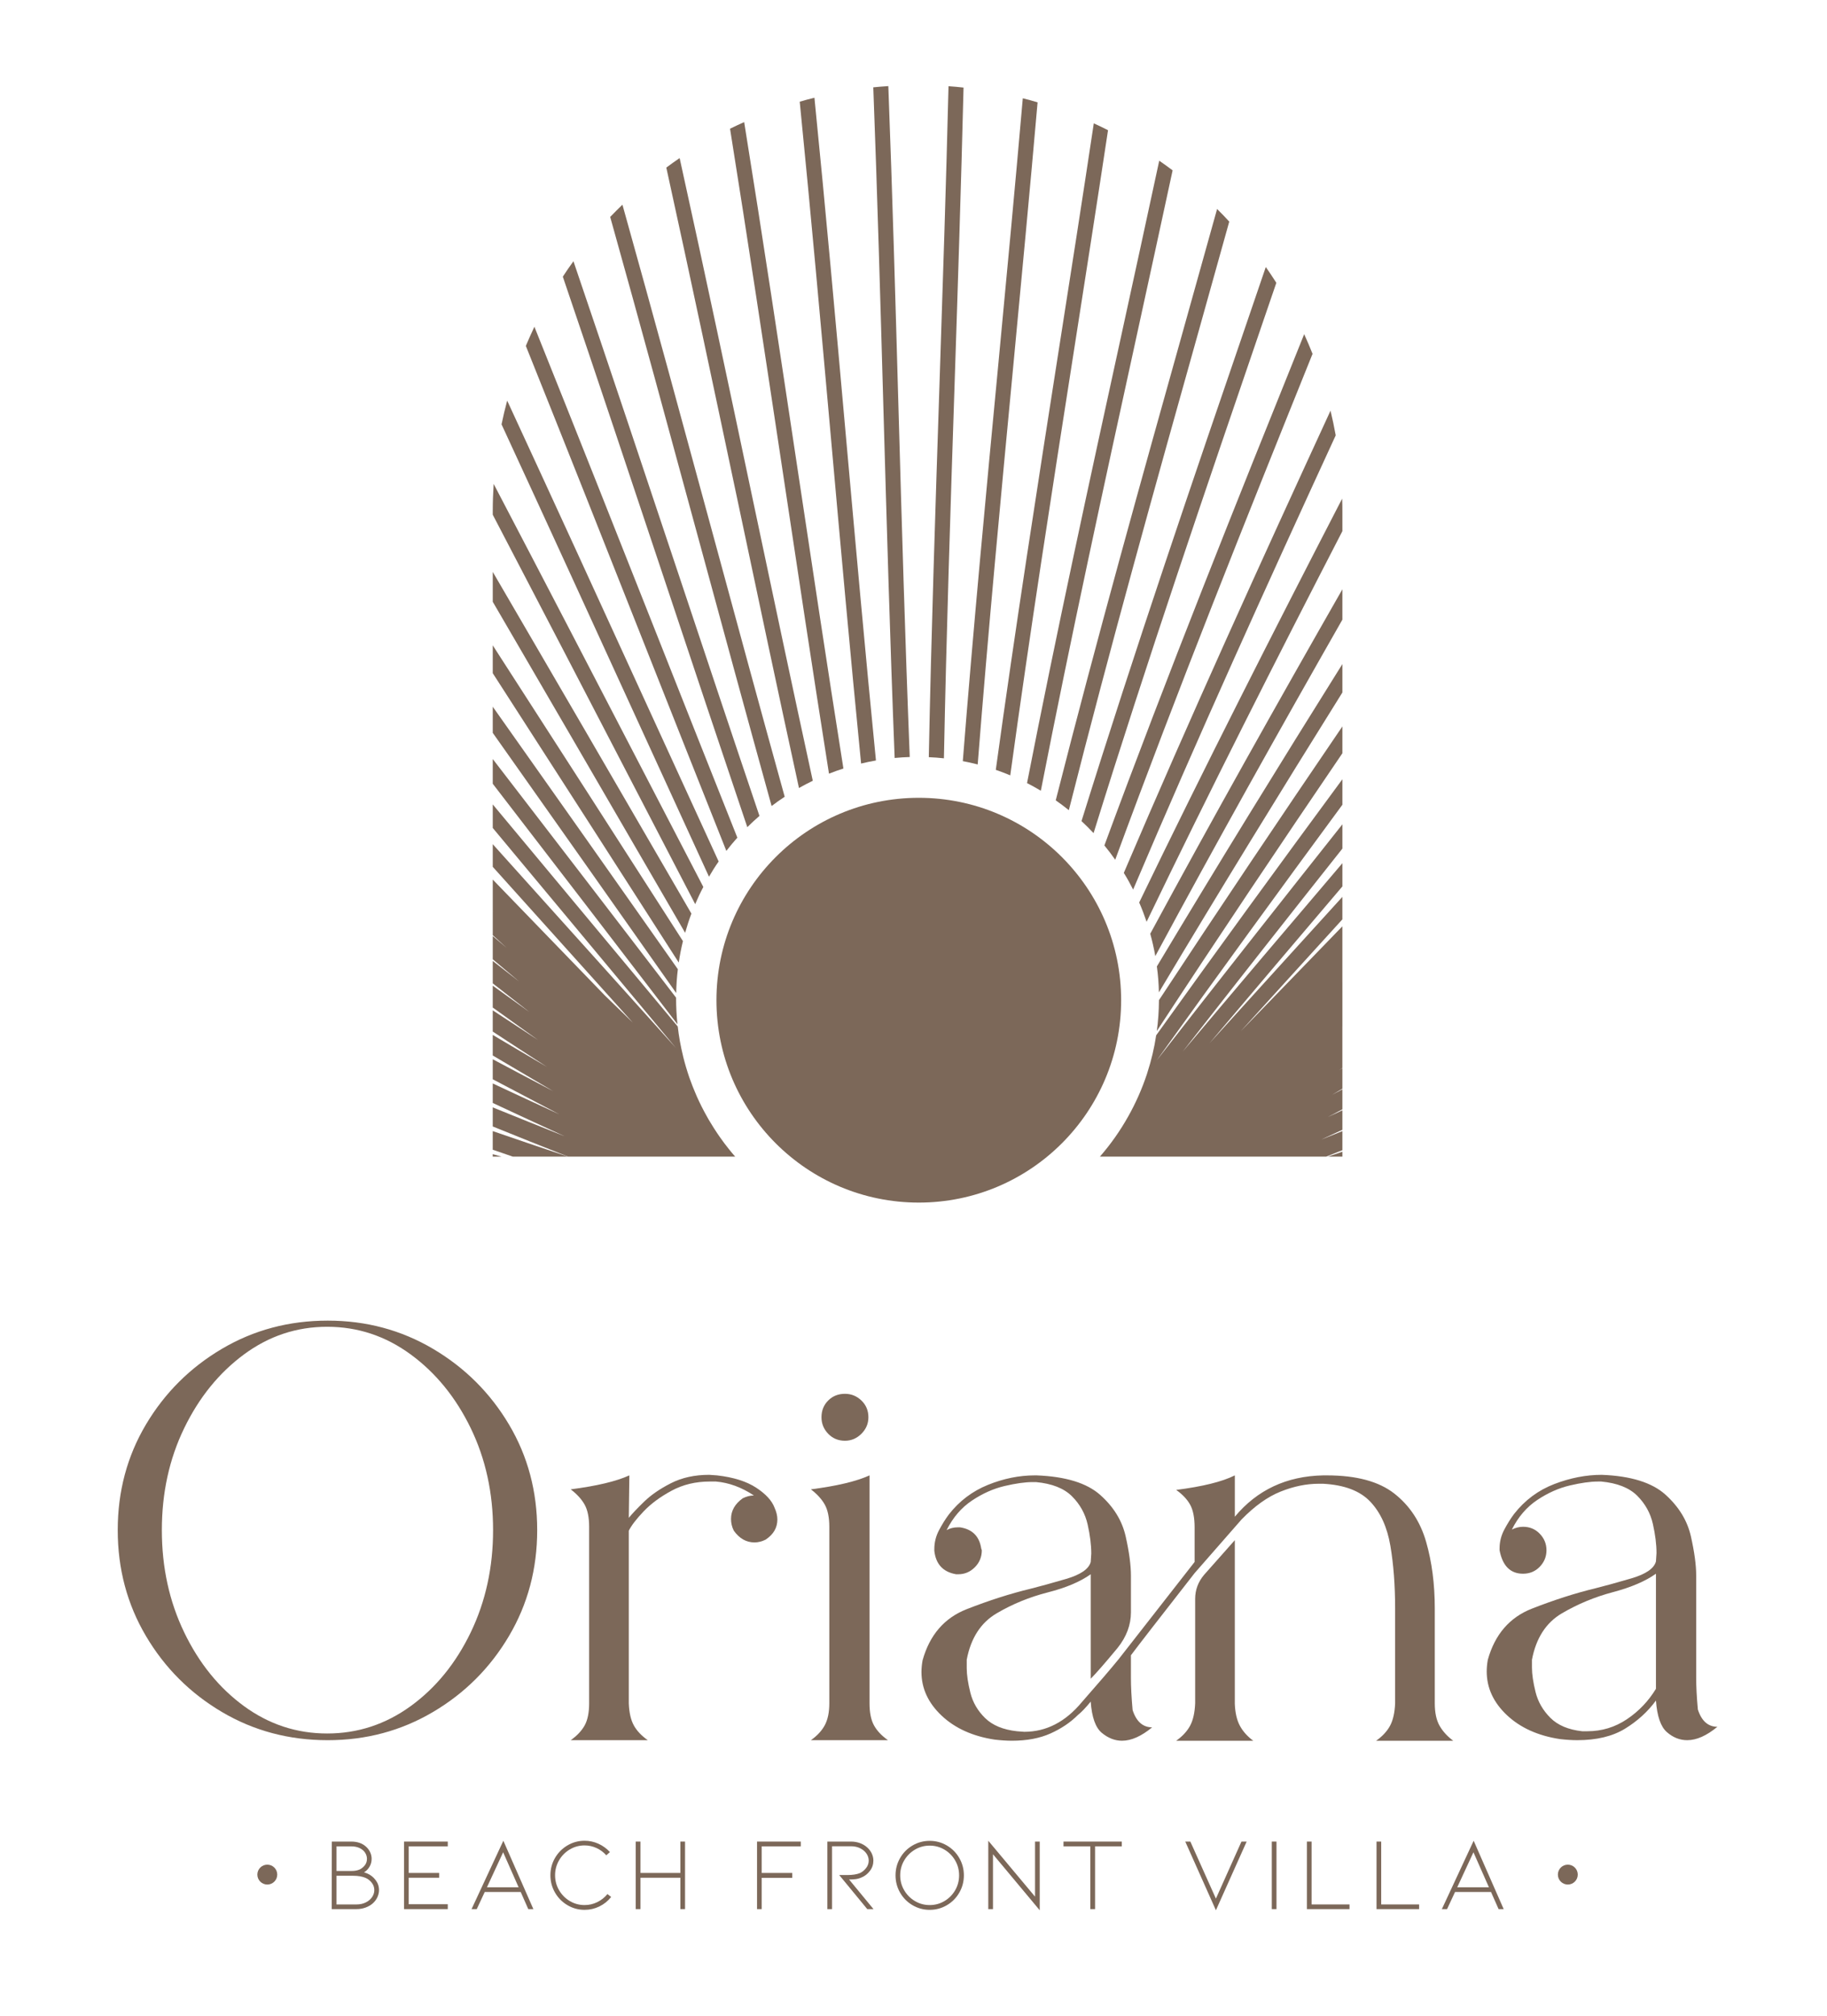 <?xml version="1.0" encoding="utf-8"?>
<!-- Generator: Adobe Illustrator 16.0.0, SVG Export Plug-In . SVG Version: 6.00 Build 0)  -->
<!DOCTYPE svg PUBLIC "-//W3C//DTD SVG 1.1//EN" "http://www.w3.org/Graphics/SVG/1.1/DTD/svg11.dtd">
<svg version="1.1" id="Layer_1" xmlns="http://www.w3.org/2000/svg" xmlns:xlink="http://www.w3.org/1999/xlink" x="0px" y="0px"
	 width="329px" height="363px" viewBox="0 0 329 363" enable-background="new 0 0 329 363" xml:space="preserve">
<g>
	<g>
		<path fill="#7C6859" d="M59.019,313.298c-6.975,0-13.328-1.694-19.059-5.08c-5.734-3.387-10.295-7.945-13.682-13.679
			c-3.385-5.733-5.078-12.087-5.078-19.061c0-6.973,1.693-13.31,5.078-19.01c3.387-5.698,7.947-10.242,13.682-13.629
			c5.73-3.385,12.084-5.079,19.059-5.079c6.906,0,13.227,1.694,18.959,5.079c5.734,3.387,10.293,7.931,13.68,13.629
			c3.387,5.7,5.078,12.037,5.078,19.01c0,6.974-1.691,13.327-5.078,19.061s-7.945,10.292-13.68,13.679
			C72.245,311.604,65.925,313.298,59.019,313.298 M58.919,312.091c5.498,0,10.51-1.646,15.037-4.929
			c4.525-3.286,8.129-7.711,10.813-13.277c2.68-5.565,4.023-11.7,4.023-18.406c0-6.704-1.344-12.825-4.023-18.355
			c-2.684-5.532-6.287-9.958-10.813-13.277c-4.527-3.318-9.539-4.979-15.037-4.979c-5.5,0-10.496,1.661-14.986,4.979
			c-4.494,3.319-8.082,7.745-10.764,13.277c-2.684,5.53-4.023,11.651-4.023,18.355c0,6.706,1.34,12.841,4.023,18.406
			c2.682,5.566,6.27,9.991,10.764,13.277C48.423,310.445,53.419,312.091,58.919,312.091"/>
		<path fill="#7C6859" d="M102.771,313.298c1.139-0.806,1.977-1.694,2.514-2.666c0.537-0.974,0.805-2.298,0.805-3.974v-31.783
			c0-1.676-0.268-3-0.805-3.974c-0.537-0.97-1.375-1.893-2.514-2.765c4.691-0.604,8.213-1.442,10.561-2.515l-0.1,7.644
			c0.604-0.737,1.523-1.709,2.766-2.916c1.24-1.207,2.85-2.313,4.828-3.32c1.977-1.005,4.275-1.508,6.889-1.508l1.408,0.101
			c2.951,0.336,5.297,1.072,7.041,2.213s2.85,2.348,3.32,3.621c0.334,0.737,0.502,1.442,0.502,2.111
			c0,1.477-0.703,2.684-2.111,3.621c-0.672,0.337-1.342,0.503-2.012,0.503c-1.477,0-2.717-0.705-3.721-2.112
			c-0.338-0.67-0.504-1.373-0.504-2.112c0-1.475,0.703-2.715,2.111-3.721c0.67-0.335,1.34-0.504,2.012-0.504
			c-2.213-1.474-4.492-2.313-6.84-2.514h-1.105c-2.549,0-4.846,0.552-6.891,1.659c-2.047,1.105-3.721,2.347-5.029,3.722
			c-1.307,1.375-2.195,2.532-2.664,3.47v31.079c0.064,1.676,0.367,3,0.906,3.974c0.533,0.972,1.371,1.86,2.514,2.666H102.771z"/>
		<path fill="#7C6859" d="M146.021,313.298c1.139-0.806,1.977-1.71,2.514-2.717c0.535-1.006,0.805-2.313,0.805-3.923v-31.783
			c0-1.676-0.27-3-0.805-3.973c-0.537-0.971-1.375-1.894-2.514-2.766c4.691-0.604,8.213-1.441,10.561-2.516v41.037
			c0,1.676,0.268,3,0.805,3.974c0.535,0.972,1.373,1.86,2.514,2.666H146.021z M152.155,259.386c-1.207,0-2.213-0.418-3.018-1.257
			c-0.805-0.838-1.207-1.826-1.207-2.969c0-1.207,0.402-2.212,1.207-3.017c0.805-0.804,1.811-1.206,3.018-1.206
			c1.141,0,2.127,0.402,2.967,1.206c0.838,0.805,1.258,1.81,1.258,3.017c0,1.143-0.42,2.131-1.258,2.969
			C154.282,258.968,153.296,259.386,152.155,259.386"/>
		<path fill="#7C6859" d="M247.808,313.398c1.141-0.806,1.977-1.71,2.516-2.716c0.535-1.007,0.838-2.349,0.904-4.023v-17.099
			c0-4.157-0.285-7.912-0.855-11.267c-0.57-3.351-1.777-6-3.621-7.944s-4.676-3.018-8.498-3.22h-0.805
			c-2.213,0-4.494,0.471-6.84,1.409c-2.348,0.939-4.693,2.615-7.041,5.028l-8.449,9.656c-6.234,7.98-10.057,12.908-11.465,14.784
			v4.124c0,1.542,0.1,3.454,0.301,5.734c0.67,2.077,1.844,3.118,3.521,3.118c-1.945,1.608-3.756,2.414-5.432,2.414
			c-1.275,0-2.482-0.472-3.621-1.408c-1.141-0.941-1.811-2.817-2.012-5.633c-0.939,1.14-1.711,1.943-2.314,2.414
			c-1.342,1.34-2.984,2.445-4.928,3.318c-1.945,0.871-4.258,1.309-6.939,1.309c-0.939,0-1.979-0.068-3.119-0.201
			c-3.957-0.604-7.141-2.047-9.555-4.325c-2.414-2.281-3.621-4.896-3.621-7.846c0-0.669,0.066-1.373,0.201-2.112
			c1.273-4.559,3.922-7.627,7.945-9.203c4.023-1.574,7.846-2.799,11.467-3.671c1.609-0.402,3.738-0.989,6.387-1.761
			c2.648-0.771,4.141-1.793,4.477-3.068l0.1-1.508c0-1.542-0.217-3.284-0.652-5.23c-0.438-1.943-1.375-3.638-2.816-5.079
			c-1.443-1.441-3.605-2.296-6.488-2.564h-0.604c-1.342,0-3.018,0.235-5.029,0.704s-3.973,1.342-5.883,2.615
			c-1.912,1.273-3.438,3.052-4.578,5.33c0.604-0.334,1.273-0.503,2.012-0.503h0.402c2.213,0.337,3.486,1.609,3.822,3.821
			l0.102,0.303c0,1.207-0.42,2.23-1.258,3.068s-1.828,1.256-2.967,1.256h-0.402c-2.348-0.401-3.656-1.81-3.924-4.224v-0.302
			c0-1.207,0.285-2.348,0.855-3.42c0.57-1.071,1.156-2.013,1.76-2.816c1.877-2.413,4.225-4.189,7.041-5.33
			c2.816-1.14,5.633-1.71,8.449-1.71h0.303c5.23,0.201,9.051,1.375,11.465,3.521c2.414,2.146,3.939,4.626,4.578,7.442
			c0.635,2.816,0.955,5.197,0.955,7.142v6.538c0,2.279-0.805,4.425-2.414,6.437c-2.281,2.751-3.891,4.593-4.828,5.532v-18.81
			c-1.879,1.343-4.461,2.433-7.744,3.27c-3.287,0.84-6.355,2.097-9.203,3.771c-2.852,1.678-4.645,4.46-5.383,8.349v1.509
			c0,1.207,0.219,2.682,0.654,4.426c0.436,1.743,1.324,3.269,2.666,4.576c1.34,1.307,3.252,2.095,5.732,2.364l1.309,0.101
			c3.955,0,7.408-1.778,10.359-5.331c2.949-3.353,5.162-5.935,6.639-7.746l13.678-17.501v-6.235c0-1.742-0.268-3.101-0.803-4.073
			c-0.539-0.971-1.377-1.86-2.516-2.665c4.76-0.604,8.281-1.475,10.561-2.615v7.442c4.023-4.827,9.32-7.309,15.893-7.442h0.703
			c5.297,0,9.338,1.09,12.121,3.269c2.781,2.18,4.693,5.079,5.732,8.699c1.039,3.621,1.559,7.612,1.559,11.971v17.099
			c0,1.675,0.285,3.017,0.855,4.023c0.568,1.006,1.391,1.91,2.465,2.716H247.808z M211.8,313.398
			c1.139-0.806,1.977-1.71,2.516-2.716c0.535-1.007,0.836-2.349,0.904-4.023v-18.809c0-1.609,0.535-3.052,1.609-4.325l5.531-6.236
			v29.47c0.066,1.61,0.369,2.917,0.906,3.924c0.535,1.006,1.34,1.91,2.414,2.716H211.8z"/>
		<path fill="#7C6859" d="M303.831,313.297c-1.342,0-2.564-0.486-3.672-1.459c-1.105-0.972-1.76-2.865-1.961-5.682
			c-1.475,2.011-3.336,3.704-5.582,5.079c-2.248,1.374-5.115,2.062-8.6,2.062c-0.939,0-1.979-0.067-3.119-0.2
			c-3.957-0.604-7.141-2.048-9.555-4.325c-2.414-2.28-3.619-4.896-3.619-7.847c0-0.669,0.064-1.373,0.199-2.111
			c1.273-4.56,3.924-7.627,7.945-9.203c4.023-1.574,7.846-2.799,11.467-3.671c1.609-0.402,3.738-0.988,6.389-1.761
			c2.646-0.77,4.139-1.794,4.475-3.067l0.1-1.509c0-1.542-0.217-3.284-0.652-5.23c-0.438-1.943-1.375-3.637-2.816-5.08
			c-1.443-1.44-3.605-2.295-6.488-2.563h-0.604c-1.342,0-3.018,0.234-5.029,0.704s-3.973,1.342-5.883,2.614
			c-1.912,1.275-3.438,3.053-4.576,5.33c0.668-0.334,1.34-0.502,2.012-0.502c1.205,0,2.213,0.419,3.016,1.257
			c0.805,0.84,1.207,1.827,1.207,2.968c0,1.142-0.402,2.13-1.207,2.968c-0.803,0.839-1.811,1.257-3.016,1.257
			c-2.281,0-3.689-1.408-4.225-4.225v-0.303c0-1.207,0.283-2.345,0.854-3.42c0.57-1.07,1.158-2.011,1.762-2.815
			c1.943-2.479,4.357-4.274,7.24-5.381s5.734-1.659,8.551-1.659c5.23,0.201,9.051,1.393,11.465,3.569
			c2.414,2.181,3.939,4.678,4.578,7.493c0.635,2.817,0.955,5.165,0.955,7.042v18.406c0,1.609,0.1,3.52,0.301,5.733
			c0.67,2.076,1.844,3.117,3.521,3.117C307.317,312.493,305.507,313.297,303.831,313.297 M285.827,311.688
			c2.615,0,4.994-0.723,7.141-2.163c2.145-1.442,3.889-3.27,5.23-5.482v-20.719c-1.879,1.342-4.461,2.448-7.744,3.319
			c-3.287,0.872-6.355,2.146-9.203,3.821c-2.852,1.678-4.645,4.46-5.383,8.349v1.408c0,1.207,0.219,2.683,0.654,4.426
			s1.324,3.284,2.666,4.627c1.34,1.34,3.252,2.144,5.732,2.414H285.827z"/>
	</g>
	<g>
		<path fill="#7C6859" d="M67.639,338.481c0.406,0.53,0.609,1.132,0.609,1.805c0,0.437-0.098,0.864-0.291,1.282
			s-0.471,0.787-0.832,1.112c-0.375,0.325-0.814,0.577-1.318,0.757c-0.506,0.183-1.039,0.272-1.6,0.272h-4.473l0.02-12.16h3.479
			c1.137,0,2.041,0.318,2.715,0.954c0.311,0.287,0.551,0.617,0.719,0.991c0.17,0.374,0.254,0.761,0.254,1.16
			c0,0.499-0.115,0.954-0.346,1.364c-0.232,0.412-0.516,0.731-0.852,0.954l-0.17,0.113c0.238,0.075,0.443,0.15,0.619,0.224
			C66.744,337.561,67.234,337.951,67.639,338.481 M60.596,336.844h2.602c0.336,0,0.615-0.019,0.842-0.056
			c0.225-0.037,0.447-0.101,0.672-0.188c0.326-0.136,0.633-0.374,0.928-0.71c0.291-0.336,0.439-0.749,0.439-1.234
			c0-0.388-0.109-0.751-0.328-1.096c-0.219-0.342-0.543-0.619-0.973-0.832c-0.43-0.212-0.945-0.317-1.545-0.317h-2.637V336.844z
			 M65.891,342.494c0.486-0.25,0.859-0.57,1.123-0.964c0.26-0.393,0.393-0.808,0.393-1.244c0-0.486-0.154-0.926-0.459-1.318
			c-0.307-0.394-0.672-0.684-1.096-0.87c-0.598-0.262-1.352-0.393-2.262-0.393h-2.994v5.163h3.611
			C64.842,342.868,65.404,342.743,65.891,342.494"/>
		<polygon fill="#7C6859" points="72.756,343.71 72.756,331.55 80.633,331.55 80.633,332.41 73.598,332.41 73.598,337.199 
			79.08,337.199 79.08,338.061 73.598,338.061 73.598,342.831 80.633,342.831 80.633,343.71 		"/>
		<path fill="#7C6859" d="M87.291,340.622l-1.439,3.087h-0.936l5.725-12.309l5.406,12.309h-0.918l-1.363-3.087H87.291z
			 M90.604,333.477l-2.918,6.305h5.705L90.604,333.477z"/>
		<path fill="#7C6859" d="M105.27,343.841c-1.109,0-2.139-0.28-3.086-0.842c-0.949-0.562-1.697-1.319-2.246-2.273
			s-0.822-1.992-0.822-3.114c0-1.124,0.273-2.158,0.822-3.105c0.549-0.948,1.297-1.703,2.246-2.265
			c0.947-0.561,1.977-0.841,3.086-0.841c0.861,0,1.688,0.178,2.48,0.533c0.791,0.355,1.486,0.857,2.086,1.506l-0.656,0.58
			c-0.498-0.562-1.088-0.998-1.768-1.31s-1.393-0.469-2.143-0.469c-0.959,0-1.846,0.241-2.656,0.721
			c-0.811,0.48-1.457,1.132-1.936,1.955c-0.48,0.822-0.721,1.722-0.721,2.694s0.24,1.871,0.721,2.693
			c0.479,0.823,1.125,1.475,1.936,1.955c0.811,0.479,1.697,0.721,2.656,0.721c0.799,0,1.557-0.175,2.273-0.524
			c0.717-0.349,1.332-0.835,1.844-1.459l0.672,0.524c-0.586,0.735-1.297,1.307-2.131,1.711
			C107.092,343.639,106.207,343.841,105.27,343.841"/>
		<polygon fill="#7C6859" points="122.52,338.061 115.334,338.061 115.334,343.709 114.475,343.709 114.475,337.199 114.475,331.55 
			115.334,331.55 115.334,337.199 122.52,337.199 122.52,331.55 123.361,331.55 123.361,337.611 123.361,343.709 122.52,343.709 		
			"/>
		<polygon fill="#7C6859" points="136.324,343.71 136.324,331.55 144.201,331.55 144.201,332.41 137.166,332.41 137.166,337.199 
			142.666,337.199 142.666,338.079 137.166,338.079 137.166,343.71 		"/>
		<path fill="#7C6859" d="M156.174,343.71l-5.051-6.136h1.496c0.922,0,1.672-0.119,2.244-0.355c0.424-0.2,0.793-0.502,1.104-0.908
			c0.313-0.405,0.469-0.851,0.469-1.337c0-0.437-0.131-0.852-0.393-1.244c-0.262-0.394-0.637-0.714-1.123-0.964
			c-0.486-0.249-1.047-0.374-1.684-0.374h-3.404v11.318h-0.842v-12.16h4.246c0.572,0,1.109,0.091,1.609,0.271
			c0.498,0.182,0.936,0.44,1.309,0.777c0.361,0.324,0.639,0.692,0.834,1.104c0.191,0.41,0.289,0.836,0.289,1.272
			c0,0.686-0.205,1.299-0.617,1.842c-0.412,0.542-0.898,0.934-1.459,1.169c-0.387,0.176-0.766,0.285-1.131,0.328
			c-0.369,0.043-0.76,0.065-1.17,0.065l4.396,5.332H156.174z"/>
		<path fill="#7C6859" d="M167.416,343.841c-1.109,0-2.139-0.277-3.086-0.833c-0.947-0.555-1.697-1.309-2.244-2.263
			c-0.549-0.954-0.822-1.993-0.822-3.115s0.273-2.162,0.822-3.116c0.547-0.953,1.297-1.708,2.244-2.263s1.977-0.832,3.086-0.832
			c1.111,0,2.141,0.277,3.088,0.832s1.695,1.31,2.244,2.263c0.549,0.954,0.824,1.994,0.824,3.116s-0.275,2.161-0.824,3.115
			s-1.297,1.708-2.244,2.263C169.557,343.563,168.527,343.841,167.416,343.841 M167.416,332.279c-0.959,0-1.846,0.24-2.656,0.721
			c-0.811,0.479-1.455,1.129-1.936,1.945s-0.719,1.712-0.719,2.685s0.238,1.868,0.719,2.685c0.48,0.817,1.125,1.466,1.936,1.944
			c0.811,0.481,1.697,0.722,2.656,0.722c0.961,0,1.846-0.24,2.658-0.722c0.811-0.479,1.451-1.127,1.926-1.944
			c0.475-0.816,0.711-1.712,0.711-2.685s-0.236-1.868-0.711-2.685s-1.115-1.466-1.926-1.945
			C169.262,332.52,168.377,332.279,167.416,332.279"/>
		<polygon fill="#7C6859" points="178.811,333.832 178.811,343.71 177.967,343.71 177.967,331.399 186.387,341.465 186.387,331.55 
			187.229,331.55 187.229,343.916 		"/>
		<polygon fill="#7C6859" points="202.008,331.55 202.008,332.409 197.199,332.409 197.199,343.71 196.34,343.71 196.34,332.409 
			191.512,332.409 191.512,331.55 		"/>
		<polygon fill="#7C6859" points="218.957,341.82 223.559,331.549 224.494,331.549 218.957,343.916 213.438,331.549 
			214.354,331.549 		"/>
		<rect x="229.021" y="331.55" fill="#7C6859" width="0.842" height="12.16"/>
		<polygon fill="#7C6859" points="235.344,343.71 235.344,331.55 236.186,331.55 236.186,342.868 243.016,342.868 243.016,343.71 		
			"/>
		<polygon fill="#7C6859" points="247.879,343.71 247.879,331.55 248.721,331.55 248.721,342.868 255.549,342.868 255.549,343.71 		
			"/>
		<path fill="#7C6859" d="M262.021,340.622l-1.439,3.087h-0.936l5.725-12.309l5.406,12.309h-0.916l-1.367-3.087H262.021z
			 M265.334,333.477l-2.92,6.305h5.707L265.334,333.477z"/>
		<path fill-rule="evenodd" clip-rule="evenodd" fill="#7C6859" d="M49.926,337.496c0,0.989-0.801,1.791-1.791,1.791
			c-0.988,0-1.791-0.802-1.791-1.791s0.803-1.791,1.791-1.791C49.125,335.705,49.926,336.507,49.926,337.496"/>
		<path fill-rule="evenodd" clip-rule="evenodd" fill="#7C6859" d="M284.119,337.496c0,0.989-0.803,1.791-1.791,1.791
			c-0.99,0-1.791-0.802-1.791-1.791s0.801-1.791,1.791-1.791C283.316,335.705,284.119,336.507,284.119,337.496"/>
	</g>
	<g>
		<path fill="#7C6859" d="M121.748,179.746v-0.127c-10.861-14.167-21.871-28.496-33.016-42.97v4.453
			c11.229,14.584,22.332,29.041,33.264,43.31C121.834,182.88,121.748,181.321,121.748,179.746"/>
		<path fill="#7C6859" d="M122.064,174.493c-11.053-15.708-22.162-31.467-33.332-47.26v4.709
			c11.068,15.656,22.076,31.279,33.033,46.842C121.791,177.337,121.895,175.907,122.064,174.493"/>
		<path fill="#7C6859" d="M122.982,169.437c-11.34-17.674-22.756-35.442-34.25-53.253v5.014
			c11.238,17.429,22.4,34.804,33.494,52.095C122.422,171.99,122.668,170.705,122.982,169.437"/>
		<path fill="#7C6859" d="M123.375,167.938c0.332-1.175,0.707-2.333,1.131-3.456c-1.02-1.763-2.043-3.525-3.064-5.279
			c-10.82-18.645-21.717-37.418-32.709-56.241v5.381c10.201,17.487,20.314,34.915,30.369,52.231
			C120.523,163.017,121.945,165.478,123.375,167.938"/>
		<path fill="#7C6859" d="M125.188,162.778c0.443-1.056,0.928-2.086,1.465-3.09c-3.176-6.113-6.334-12.191-9.467-18.22
			c-9.355-18.022-18.771-36.157-28.291-54.351c-0.102,1.608-0.162,3.234-0.162,4.877v0.674c8.762,16.755,17.428,33.459,26.043,50.06
			C118.225,149.37,121.697,156.053,125.188,162.778"/>
		<path fill="#7C6859" d="M127.674,157.841c0.537-0.938,1.115-1.855,1.738-2.741c-4.377-9.526-8.711-19.003-13.01-28.385
			c-8.275-18.093-16.619-36.312-25.072-54.59c-0.383,1.414-0.715,2.844-1.014,4.274c7.961,17.232,15.818,34.396,23.617,51.448
			C118.471,137.757,123.051,147.769,127.674,157.841"/>
		<path fill="#7C6859" d="M96.232,58.827c-0.535,1.132-1.047,2.282-1.541,3.448c7.137,17.794,14.16,35.527,21.123,53.134
			c4.939,12.481,9.936,25.099,14.984,37.784c0.631-0.818,1.295-1.618,1.982-2.384c-4.867-12.226-9.688-24.384-14.445-36.413
			C111.047,95.988,103.709,77.438,96.232,58.827"/>
		<path fill="#7C6859" d="M103.266,47.035c-0.672,0.911-1.303,1.831-1.916,2.775c6.283,18.475,12.414,36.891,18.51,55.161
			c4.836,14.507,9.73,29.193,14.711,43.947c0.707-0.698,1.439-1.379,2.189-2.026c-4.854-14.361-9.621-28.666-14.33-42.789
			C116.131,85.21,109.77,66.157,103.266,47.035"/>
		<path fill="#7C6859" d="M112.086,36.853c-0.75,0.715-1.48,1.456-2.205,2.205c5.422,19.352,10.658,38.645,15.852,57.758
			c4.334,15.945,8.727,32.08,13.215,48.297c0.766-0.588,1.549-1.141,2.357-1.668c-4.41-15.887-8.701-31.705-12.949-47.336
			C123.025,76.493,117.646,56.707,112.086,36.853"/>
		<path fill="#7C6859" d="M122.387,28.458c-0.809,0.553-1.607,1.124-2.4,1.711c4.42,20.126,8.658,40.168,12.855,60.03
			c3.602,17.054,7.254,34.327,11.033,51.67c0.809-0.46,1.645-0.894,2.488-1.303c-3.713-17.095-7.314-34.114-10.865-50.929
			C131.232,69.392,126.908,48.959,122.387,28.458"/>
		<path fill="#7C6859" d="M134.008,21.979c-0.852,0.383-1.711,0.783-2.545,1.192c3.26,20.407,6.316,40.729,9.357,60.856
			c2.74,18.235,5.523,36.711,8.461,55.262c0.852-0.341,1.721-0.647,2.598-0.928c-2.912-18.373-5.662-36.677-8.377-54.735
			C140.428,63.236,137.338,42.642,134.008,21.979"/>
		<path fill="#7C6859" d="M146.66,17.595c-0.885,0.221-1.771,0.451-2.648,0.715c2.01,20.169,3.807,40.253,5.586,60.132
			c1.736,19.471,3.508,39.205,5.465,59.025c0.877-0.213,1.771-0.4,2.674-0.554c-1.951-19.718-3.703-39.342-5.439-58.71
			C150.508,58.162,148.695,37.926,146.66,17.595"/>
		<path fill="#7C6859" d="M159.967,15.5c-0.912,0.06-1.813,0.128-2.707,0.222c0.732,19.402,1.285,38.703,1.822,57.824
			c0.596,20.74,1.191,41.777,2.025,62.916c0.895-0.084,1.805-0.144,2.717-0.17c-0.836-21.104-1.439-42.107-2.027-62.822
			C161.252,54.306,160.707,34.954,159.967,15.5"/>
		<path fill="#7C6859" d="M170.805,15.518c-0.443,18.023-1.039,35.937-1.625,53.688c-0.732,22.118-1.475,44.551-1.926,67.113
			c0.92,0.033,1.822,0.11,2.725,0.204c0.443-22.596,1.184-45.063,1.916-67.224c0.588-17.7,1.166-35.562,1.617-53.534
			C172.617,15.662,171.717,15.585,170.805,15.518"/>
		<path fill="#7C6859" d="M186.844,18.429c-0.877-0.272-1.771-0.511-2.664-0.732c-1.396,16.04-2.902,31.994-4.4,47.804
			c-2.24,23.557-4.504,47.473-6.402,71.531c0.902,0.171,1.795,0.367,2.682,0.597c1.898-24.179,4.172-48.204,6.418-71.864
			C183.959,50.109,185.457,34.307,186.844,18.429"/>
		<path fill="#7C6859" d="M199.529,23.444c-0.842-0.434-1.693-0.843-2.563-1.234c-2.025,13.477-4.119,26.869-6.207,40.167
			c-3.924,25.082-7.908,50.554-11.441,76.223c0.885,0.306,1.754,0.63,2.605,0.996c3.551-25.856,7.568-51.524,11.52-76.793
			C195.479,49.76,197.537,36.64,199.529,23.444"/>
		<path fill="#7C6859" d="M211.16,30.672c-0.793-0.596-1.592-1.183-2.41-1.737c-2.23,10.37-4.479,20.689-6.717,30.939
			c-5.824,26.665-11.74,53.764-17.088,81.11c0.852,0.434,1.678,0.895,2.486,1.379c5.398-27.609,11.373-54.99,17.258-81.91
			C206.844,50.585,209.006,40.659,211.16,30.672"/>
		<path fill="#7C6859" d="M221.359,39.9c-0.707-0.775-1.439-1.533-2.189-2.273c-1.889,6.777-3.779,13.545-5.668,20.279
			c-7.928,28.299-15.998,57.092-23.389,86.184c0.809,0.563,1.592,1.158,2.359,1.771c7.449-29.44,15.613-58.584,23.65-87.215
			C217.859,52.424,219.613,46.167,221.359,39.9"/>
		<path fill="#7C6859" d="M229.838,50.917c-0.611-0.962-1.242-1.907-1.898-2.844c-0.953,2.793-1.906,5.569-2.852,8.352
			c-10.268,29.968-20.713,60.498-30.334,91.403c0.75,0.698,1.473,1.414,2.172,2.163c9.73-31.331,20.32-62.295,30.725-92.689
			C228.383,55.174,229.107,53.054,229.838,50.917"/>
		<path fill="#7C6859" d="M200.824,154.784c11.322-30.803,23.498-61.205,35.535-91.079c-0.477-1.192-0.979-2.384-1.506-3.542
			c-12.158,30.181-24.494,60.906-35.979,92.05C199.555,153.039,200.211,153.899,200.824,154.784"/>
		<path fill="#7C6859" d="M204.051,160.157c11.723-27.619,24.111-54.906,36.48-81.775c-0.271-1.497-0.578-2.979-0.936-4.443
			c-12.592,27.329-25.234,55.092-37.223,83.213C202.979,158.122,203.531,159.126,204.051,160.157"/>
		<path fill="#7C6859" d="M206.477,165.954c11.418-23.711,23.303-47.174,35.256-70.331v-3.627c0-0.75-0.008-1.481-0.043-2.222
			c-12.361,23.922-24.697,48.178-36.549,72.707C205.635,163.612,206.076,164.771,206.477,165.954"/>
		<path fill="#7C6859" d="M241.732,106.095c-11.689,20.449-23.311,41.138-34.6,62.014c0.365,1.311,0.672,2.656,0.91,4.026
			c10.975-20.382,22.289-40.584,33.689-60.574V106.095z"/>
		<path fill="#7C6859" d="M241.732,119.555c-11.264,17.989-22.451,36.141-33.408,54.437c0.213,1.532,0.332,3.09,0.367,4.673
			c10.828-18.142,21.896-36.148,33.041-53.993V119.555z"/>
		<path fill="#7C6859" d="M241.732,135.612v-4.828c-11.111,16.313-22.152,32.752-33.033,49.285
			c-0.008,1.881-0.137,3.738-0.383,5.552C219.299,168.841,230.477,152.161,241.732,135.612"/>
		<path fill="#7C6859" d="M88.73,208.232h1.568c-0.529-0.148-1.049-0.297-1.568-0.436V208.232z"/>
		<path fill="#7C6859" d="M88.73,206.992c1.199,0.424,2.396,0.838,3.605,1.24h9.939c-4.52-1.507-9.037-3.033-13.545-4.593V206.992z"
			/>
		<path fill="#7C6859" d="M129.65,204.742c-0.17-0.238-0.342-0.484-0.502-0.731c-0.418-0.623-0.826-1.261-1.209-1.908
			c-0.24-0.375-0.461-0.766-0.674-1.157c-0.656-1.157-1.25-2.35-1.797-3.575c-0.127-0.29-0.256-0.579-0.365-0.869
			c-0.145-0.332-0.281-0.664-0.408-0.996c-0.197-0.502-0.383-1.004-0.563-1.515c-0.418-1.228-0.793-2.478-1.107-3.746
			c-0.018-0.061-0.025-0.111-0.033-0.162c-0.426-1.72-0.74-3.474-0.945-5.271c-11.035-13.264-22.145-26.597-33.314-39.988v4.24
			c11.068,13.272,22.076,26.485,33.008,39.631c-10.924-12.166-21.939-24.409-33.008-36.711v4.078
			c8.445,9.381,16.857,18.738,25.219,28.043c-1.678-1.634-3.355-3.26-5.033-4.886c-6.666-6.888-13.391-13.844-20.186-20.868v1.252
			v2.648v1.796c0.086,0.077,0.152,0.153,0.23,0.222c-0.078-0.06-0.162-0.137-0.23-0.213v4.309c0.834,0.766,1.678,1.531,2.512,2.289
			c-0.834-0.707-1.678-1.422-2.512-2.129v4.182c1.576,1.336,3.16,2.673,4.742,3.992c-1.582-1.227-3.166-2.46-4.742-3.694v4.035
			c2.193,1.726,4.396,3.444,6.6,5.162c-2.203-1.578-4.396-3.157-6.602-4.747v3.934c2.715,1.953,5.43,3.904,8.146,5.845
			c-2.717-1.771-5.432-3.553-8.146-5.335v3.818c3.246,2.121,6.48,4.242,9.727,6.342c-3.246-1.897-6.492-3.817-9.727-5.737v3.702
			c3.627,2.152,7.254,4.295,10.893,6.427c-3.639-1.898-7.266-3.818-10.893-5.748v3.604c3.988,2.112,7.977,4.211,11.975,6.302
			c-3.998-1.835-7.986-3.681-11.975-5.549v3.512c4.307,2.016,8.623,4.01,12.939,5.992c-4.316-1.718-8.633-3.446-12.939-5.196v3.437
			c4.518,1.835,9.047,3.648,13.576,5.43h7.445h1.283h4.443h2.047h2.439h2.514h1.094h2.82h0.127h2.457v0.001h2.053h1.361
			c-0.391-0.443-0.766-0.895-1.133-1.354C130.697,206.19,130.16,205.474,129.65,204.742"/>
		<path fill="#7C6859" d="M241.732,208.232v-0.88c-0.869,0.297-1.729,0.594-2.598,0.88H241.732z"/>
		<path fill="#7C6859" d="M241.729,176.854v-3.358v-0.549v-2.275v-1.607v-2.293c-6.105,6.299-12.203,12.597-18.311,18.896
			c6.098-6.719,12.195-13.437,18.311-20.146v-4.049c-7.949,8.742-15.9,17.485-23.832,26.247c-0.029,0.031-0.059,0.065-0.088,0.098
			c0.029-0.034,0.057-0.067,0.086-0.103c7.926-9.39,15.877-18.771,23.838-28.129v-4.18c-9.611,11.281-19.199,22.587-28.75,33.919
			c9.535-12.226,19.121-24.409,28.75-36.549v-4.368c-11.203,14.116-22.383,28.3-33.459,42.526
			c11.043-15.427,22.221-30.786,33.459-46.052v-4.588c-11.264,15.282-22.467,30.649-33.535,46.102
			c-0.342,2.282-0.869,4.504-1.566,6.648c-0.035,0.12-0.068,0.23-0.104,0.342c-0.885,2.673-2.018,5.227-3.379,7.637
			c-1.447,2.579-3.15,4.997-5.082,7.211h0.229h1.043c0,0.001-0.002,0.002-0.002,0.004h2.037h0.168h1.191h0.252h2.355h0.623h1.537
			c0-0.002,0.002-0.003,0.004-0.005h0.877c-0.002,0.002-0.004,0.003-0.006,0.005h2.652h2.904h3.035
			c0.002-0.002,0.004-0.003,0.006-0.005h1.32h2.398h2.736h1.887h4.805h1.051h7.646c0.965-0.382,1.941-0.775,2.916-1.156v-3.436
			c-1.271,0.52-2.555,1.027-3.838,1.537c1.283-0.583,2.555-1.178,3.838-1.771v-3.511c-0.869,0.413-1.738,0.806-2.609,1.209
			c0.871-0.467,1.74-0.923,2.609-1.379v-3.597c-0.615,0.319-1.23,0.648-1.846,0.967c0.615-0.361,1.23-0.723,1.846-1.082v-3.691
			c-0.199,0.114-0.406,0.236-0.607,0.353c0.197-0.129,0.41-0.261,0.604-0.395v-3.752v-0.046v-3.708
			c0.002-0.001,0.004-0.002,0.004-0.003v-3.776v-0.265v-3.882C241.732,176.851,241.73,176.852,241.729,176.854"/>
		<path fill="#7C6859" d="M201.891,180.072c0,20.124-16.313,36.438-36.438,36.438s-36.438-16.313-36.438-36.438
			c0-20.125,16.313-36.438,36.438-36.438S201.891,159.947,201.891,180.072"/>
	</g>
</g>
</svg>
